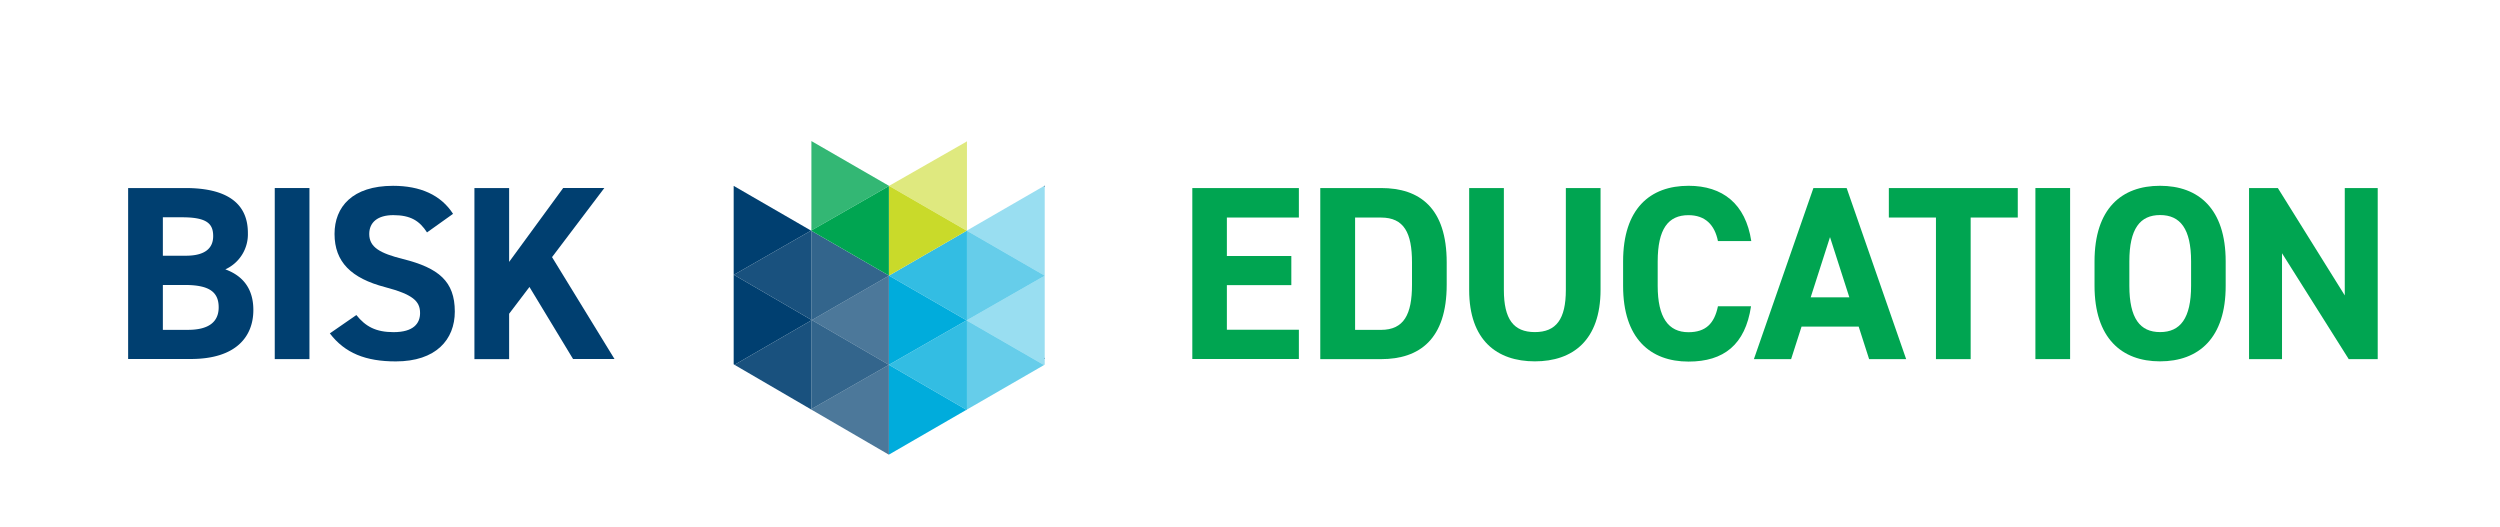 <svg xmlns="http://www.w3.org/2000/svg" viewBox="0 0 868.06 183.02">
  <title>bisk-logo</title>
  <g>
    <g>
      <path d="M64.38,65.29c14,0,21.69,5,21.69,15.58a13.38,13.38,0,0,1-7.83,12.66c6.11,2.24,9.73,6.71,9.73,14.12,0,9.21-6,17-21.7,17H44.49V65.29H64.38Zm-7.83,23.5h8c6.63,0,9.47-2.58,9.47-6.8S72,75.45,63.26,75.45H56.55V88.79Zm0,25.74h8.7c7.23,0,10.68-2.75,10.68-7.83,0-5.6-3.7-7.75-11.79-7.75H56.55v15.58Z" fill="#003f70"/>
      <path d="M107.46,124.69H95.4V65.29h12.05v59.4Z" fill="#003f70"/>
      <path d="M148.27,80.7c-2.58-4-5.68-6-11.71-6-5.42,0-8.35,2.5-8.35,6.54,0,4.65,3.79,6.71,11.71,8.7,12.4,3.1,18,7.75,18,18.25,0,9.73-6.54,17.3-20.49,17.3-10.42,0-17.65-2.84-22.9-9.73l9.21-6.37c3.19,4,6.8,5.94,12.91,5.94,6.89,0,9.21-3,9.21-6.63,0-4.13-2.5-6.46-12.14-9C122,96.63,116.16,91,116.16,81.22c0-9.38,6.2-16.7,20.32-16.7,9.47,0,16.62,3.18,20.83,9.73Z" fill="#003f70"/>
      <path d="M199,124.69L183.84,99.64l-7.06,9.3v15.75H164.73V65.29h12.05V90.94l18.77-25.66h14.29l-18.16,24,21.69,35.38H199Z" fill="#003f70"/>
      <path d="M451,65.29V75.53H426V88.88h22.38V99H426v15.5h25v10.16h-37V65.29h37Z" fill="#00a551"/>
      <path d="M458.43,124.69V65.29h21.09c13.43,0,22.81,6.89,22.81,25.83v7.75c0,18.85-9.38,25.83-22.81,25.83H458.43Zm31.85-25.83V91.12c0-10.25-2.75-15.58-10.76-15.58h-9v39h9C487.52,114.53,490.28,109.11,490.28,98.86Z" fill="#00a551"/>
      <path d="M555.75,65.29v35.3c0,17.56-9.64,24.88-22.81,24.88s-22.81-7.32-22.81-24.79V65.29h12.05v35.38c0,10.16,3.36,14.64,10.76,14.64s10.76-4.48,10.76-14.64V65.29h12.05Z" fill="#00a551"/>
      <path d="M596.51,83.71c-1.12-5.6-4.39-9-10.24-9-7,0-10.68,4.74-10.68,16.1v8.44c0,11,3.7,16.1,10.68,16.1,6,0,9-3,10.24-9H608c-2,13.34-9.47,19.2-21.69,19.2-13.34,0-22.73-8.09-22.73-26.26V90.77c0-18.34,9.38-26.26,22.73-26.26,11.79,0,19.8,6.2,21.78,19.2H596.51Z" fill="#00a551"/>
      <path d="M609,124.69l20.66-59.4h11.54l20.66,59.4H649l-3.62-11.28H625.54l-3.62,11.28H609Zm19.71-21.44h13.43l-6.72-20.92Z" fill="#00a551"/>
      <path d="M700.62,65.29V75.53H684.26v49.16H672.21V75.53H655.85V65.29h44.77Z" fill="#00a551"/>
      <path d="M718.79,124.69H706.74V65.29h12.05v59.4Z" fill="#00a551"/>
      <path d="M750,125.47c-13.34,0-22.73-8.09-22.73-26.26V90.77c0-18.34,9.38-26.26,22.73-26.26s22.81,7.92,22.81,26.26v8.44C772.85,117.37,763.46,125.47,750,125.47ZM739.36,99.21c0,11.36,3.7,16.1,10.68,16.1s10.76-4.74,10.76-16.1V90.77c0-11.36-3.79-16.1-10.76-16.1s-10.68,4.74-10.68,16.1v8.44Z" fill="#00a551"/>
      <path d="M825.6,65.29v59.4H815.53L792.37,87.93v36.76H780.92V65.29h10l23.24,37.28V65.29H825.6Z" fill="#00a551"/>
    </g>
    <polygon points="362.5 124.39 362.75 124.23 362.75 124.55 362.5 124.39" fill="#003f70"/>
    <g>
      <polygon points="362.75 95.73 362.75 126.61 362.5 126.76 335.75 111.33 335.75 111.17 362.75 95.73" fill="#00acdc" opacity="0.4"/>
      <polygon points="362.4 64.64 362.75 64.45 362.75 64.86 362.4 64.64" fill="#003f70"/>
      <polygon points="362.4 64.64 362.75 64.86 362.75 95.7 362.75 95.73 335.75 80.14 335.75 80.04 362.4 64.64" fill="#00acdc" opacity="0.4"/>
      <polygon points="362.75 95.73 335.75 111.17 335.75 80.14 362.75 95.73" fill="#00acdc" opacity="0.6"/>
      <polygon points="362.5 126.76 335.75 142.2 335.75 111.33 362.5 126.76" fill="#00acdc" opacity="0.6"/>
      <polygon points="335.66 49.14 335.75 49.07 335.75 49.17 335.66 49.14" fill="#003f70"/>
      <polygon points="335.66 49.14 335.75 49.17 335.75 80.04 335.66 80.11 308.7 64.54 335.66 49.14" fill="#c9da2a" opacity="0.6"/>
      <polygon points="335.75 80.04 335.75 80.14 335.66 80.11 335.75 80.04" fill="#003f70"/>
      <polygon points="335.75 80.14 335.75 111.17 335.6 111.23 308.67 95.7 335.66 80.11 335.75 80.14" fill="#00acdc" opacity="0.8"/>
      <polygon points="335.6 111.23 335.75 111.17 335.75 111.33 335.6 111.23" fill="#003f70"/>
      <polygon points="335.6 111.23 335.75 111.33 335.75 142.2 335.57 142.29 308.64 126.67 335.6 111.23" fill="#00acdc" opacity="0.8"/>
      <polygon points="335.57 142.29 335.75 142.2 335.75 142.42 335.57 142.29" fill="#003f70"/>
      <polygon points="335.66 80.11 308.67 95.7 308.64 95.7 308.64 95.67 308.64 64.61 308.7 64.54 335.66 80.11" fill="#c9da2a"/>
      <polygon points="335.6 111.23 308.64 126.67 308.64 95.73 308.67 95.7 335.6 111.23" fill="#00acdc"/>
      <polygon points="335.57 142.29 308.64 157.86 308.64 126.67 335.57 142.29" fill="#00acdc"/>
      <polygon points="308.64 64.61 308.64 64.51 308.7 64.54 308.64 64.61" fill="#003f70"/>
      <polygon points="308.67 95.7 308.64 95.73 308.64 95.7 308.67 95.7" fill="#00aabc"/>
      <polygon points="308.64 126.67 308.64 157.86 308.61 157.86 281.74 142.23 281.74 142.04 308.64 126.67" fill="#003f70" opacity="0.7"/>
      <polygon points="308.64 95.73 308.64 126.67 281.89 111.14 308.64 95.73" fill="#003f70" opacity="0.7"/>
      <polygon points="308.64 95.73 281.89 111.14 281.74 111.07 281.74 80.14 308.64 95.67 308.64 95.7 308.64 95.73" fill="#003f70" opacity="0.8"/>
      <polygon points="308.64 64.61 308.64 95.67 281.74 80.14 281.74 80.01 308.64 64.61" fill="#00a551"/>
      <polygon points="308.64 64.61 281.74 80.01 281.74 48.98 308.64 64.51 308.64 64.61" fill="#00a551" opacity="0.8"/>
      <polygon points="308.64 126.67 281.74 142.04 281.74 111.23 281.89 111.14 308.64 126.67" fill="#003f70" opacity="0.8"/>
      <polygon points="281.74 111.23 281.74 111.07 281.89 111.14 281.74 111.23" fill="#003f70"/>
      <polygon points="281.74 111.23 281.74 142.04 281.58 142.14 255.03 126.67 281.74 111.23" fill="#003f70" opacity="0.9"/>
      <polygon points="281.74 80.01 281.74 80.14 281.61 80.07 281.74 80.01" fill="#003f70"/>
      <polygon points="281.61 80.07 281.74 80.14 281.74 111.07 254.81 95.42 281.61 80.07" fill="#003f70" opacity="0.9"/>
      <polygon points="281.74 142.04 281.74 142.23 281.58 142.14 281.74 142.04" fill="#003f70"/>
      <polygon points="281.61 80.07 254.81 95.42 254.78 95.42 254.75 95.39 254.75 64.54 281.61 80.07" fill="#003f70"/>
      <polygon points="254.78 95.42 254.81 95.42 281.74 111.07 281.74 111.23 255.03 126.67 254.75 126.48 254.75 95.45 254.78 95.42" fill="#003f70"/>
    </g>
  </g>
</svg>
